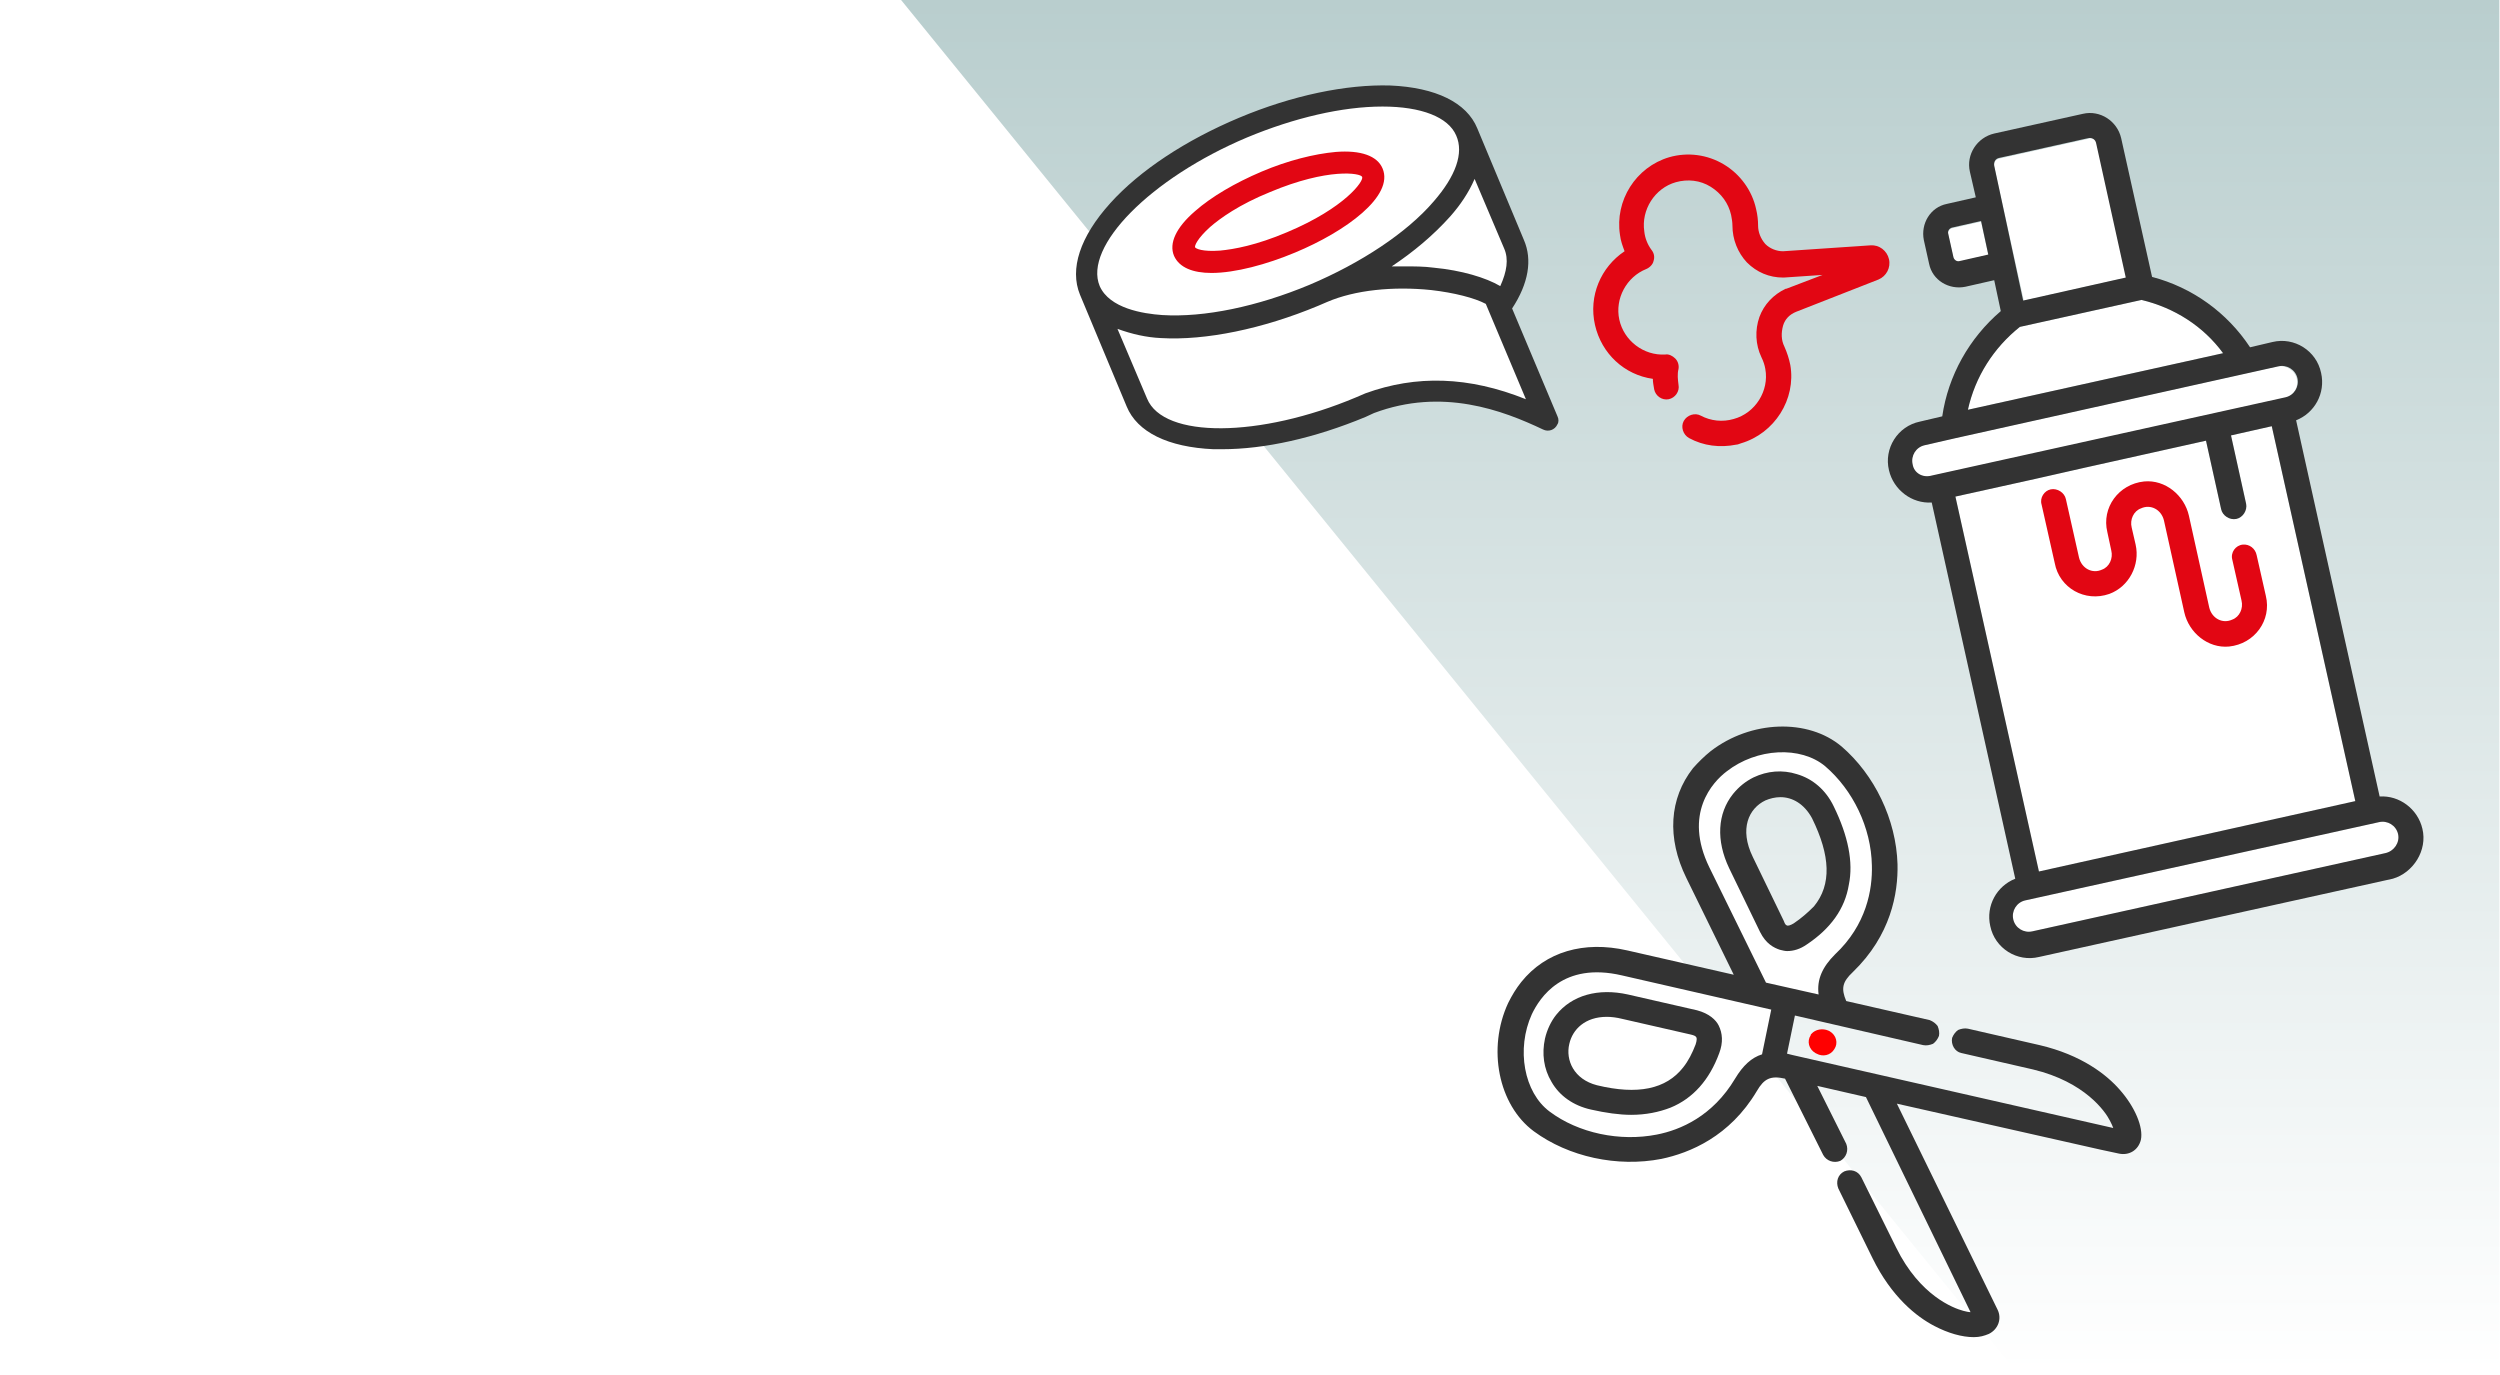 <svg xmlns="http://www.w3.org/2000/svg" xmlns:xlink="http://www.w3.org/1999/xlink" id="Livello_1" x="0px" y="0px" viewBox="0 0 380.1 209.1" style="enable-background:new 0 0 380.1 209.1;" xml:space="preserve"> <style type="text/css"> .st0{fill:#FFFFFF;} .st1{fill:url(#SVGID_1_);} .st2{fill:#333333;} .st3{fill:#FF0000;} .st4{fill:#E20613;} </style> <g> <rect x="0" y="0" class="st0" width="380.1" height="209.1"></rect> <linearGradient id="SVGID_1_" gradientUnits="userSpaceOnUse" x1="258.506" y1="209.102" x2="258.506" y2="-1.586237e-03"> <stop offset="1.558650e-03" style="stop-color:#FFFFFF"></stop> <stop offset="1" style="stop-color:#B9CECE"></stop> </linearGradient> <polygon class="st1" points="137,0 380,0 380,209.1 307,209.1 "></polygon> <g> <g> <path class="st0" d="M277.3,152c-0.6-2.5,0.1-4.5,2.2-6.5c5-4.7,5.9-10.2,5.8-14c-0.2-5.9-3-11.8-7.4-15.5 c-3.9-3.3-11-3-15.8,0.8c-2.2,1.8-7,6.8-2.8,15.4l8.7,17.7l3.7,0.9c0,0,0,0,0,0c0,0,0,0,0.1,0L277.3,152z M270.6,140.3l-4.7-9.7 c-2.3-4.7-0.6-8.1,2.2-9.5c2.6-1.3,6.1-0.7,7.9,2.9c3,5.9,3,10.6,0.3,14.1c-0.8,1-1.8,1.9-3.1,2.7l0,0c-0.6,0.4-1.1,0.5-1.5,0.4 C271.2,141.2,270.9,140.9,270.6,140.3z"></path> <path class="st0" d="M252,173.1c3.7-0.8,8.8-2.9,12.3-8.8c1.1-1.9,2.4-3.1,4.1-3.5l1.6-7.8l-3.1-0.7c0,0,0,0-0.1,0l-20.1-4.6 c-9.4-2.2-13.2,3.6-14.4,6.2c-2.6,5.5-1.3,12.5,2.9,15.6C239.8,172.9,246.2,174.3,252,173.1z M242.6,165.6 c-3.9-0.9-5.3-4.2-4.7-7c0.7-3,3.7-5.4,8.8-4.3l10.5,2.4c0.6,0.1,1,0.4,1.2,0.7c0.2,0.4,0.2,0.9-0.1,1.6l0,0 c-0.5,1.4-1.2,2.6-2,3.6C253.6,166.1,249.1,167.1,242.6,165.6z"></path> <path d="M274.5,143.1L274.5,143.1L274.5,143.1L274.5,143.1z"></path> <g> <path class="st2" d="M278.8,122.6c-1.2-2.5-3.2-4.2-5.6-4.9c-2.2-0.7-4.5-0.5-6.6,0.5c-1.2,0.6-2.2,1.4-3.1,2.5 c-2.4,3-2.6,7.1-0.6,11.3l4.7,9.7c0.9,1.8,2.1,2.4,3,2.7c0.4,0.1,0.8,0.2,1.1,0.2c1,0,2-0.3,3-1c3.6-2.4,5.8-5.4,6.4-9.1 C281.8,131.1,281,127.1,278.8,122.6z M272.7,140.4c-0.5,0.3-0.9,0.4-1,0.3c-0.1,0-0.3-0.1-0.5-0.7l-4.7-9.7 c-2.1-4.3-0.6-7.4,1.9-8.6c0.7-0.3,1.5-0.5,2.3-0.5c1.8,0,3.6,1,4.8,3.2c2.8,5.7,3,10.1,0.3,13.4 C274.9,138.7,273.9,139.6,272.7,140.4z"></path> <path class="st2" d="M322.3,165.7c-2-2.3-5.8-5.3-12.2-6.8l-10.9-2.5c-0.5-0.1-1,0-1.5,0.2c-0.4,0.3-0.7,0.7-0.9,1.2 c-0.2,1,0.4,2.1,1.4,2.3l10.9,2.5c7.9,1.9,11,6.4,11.7,7.8c0.2,0.4,0.4,0.8,0.5,1.1l-48.8-11.1c-0.3-0.1-0.5-0.1-0.8-0.2 l1.2-5.8l19.5,4.5c0.5,0.1,1,0,1.5-0.2c0.4-0.3,0.7-0.7,0.9-1.2c0.1-0.5,0-1-0.2-1.5c-0.3-0.4-0.7-0.7-1.2-0.9l-12.7-2.9 c-0.8-1.9-0.6-2.9,1-4.4c5.8-5.6,6.9-12,6.8-16.4c-0.2-6.8-3.5-13.6-8.5-17.9c-5.1-4.3-13.8-4-19.9,0.7c-1,0.8-1.9,1.7-2.7,2.6 c-3.6,4.6-4,10.6-1,16.7l7.2,14.7l-16.2-3.7c-6.6-1.5-12.4,0.2-16.1,4.8c-0.8,1-1.4,2-2,3.2c-3.2,6.9-1.5,15.5,3.9,19.5 c5.3,3.9,12.7,5.5,19.4,4.2c4.3-0.9,10.4-3.4,14.5-10.3c1.1-1.9,2.1-2.4,4.3-1.9l5.8,11.6c0.5,0.9,1.6,1.3,2.6,0.9 c0.9-0.5,1.3-1.6,0.9-2.6l-4.4-8.8l7.4,1.7l15.9,32.7c-0.3,0-0.7-0.1-1.1-0.2c-1.5-0.4-6.6-2.3-10.2-9.6L283,179 c-0.5-1-1.6-1.3-2.6-0.9c-1,0.5-1.3,1.6-0.9,2.6l5.2,10.6c2.9,5.9,6.7,8.9,9.4,10.3c2.1,1.1,4.2,1.7,6,1.7 c0.9,0,1.6-0.2,2.3-0.5c1.4-0.7,2-2.3,1.3-3.7l-15.3-31.3l31,7l2.8,0.6c1.5,0.3,2.9-0.5,3.3-2.1 C325.9,171.4,324.6,168.3,322.3,165.7z M276.5,151.2l-8-1.8l-8.6-17.5c-4-8.2,0.5-13,2.6-14.6c4.6-3.6,11.3-3.9,15-0.8 c4.2,3.6,7,9.3,7.1,15.1c0.1,3.6-0.8,9-5.6,13.5C277.1,147,276.2,148.9,276.5,151.2z M246.6,148.3l22.7,5.2l-1.4,6.8 c-1.6,0.5-2.9,1.7-4.1,3.7c-3.4,5.7-8.3,7.8-11.9,8.5c-5.6,1.1-11.9-0.2-16.3-3.5c-3.9-2.9-5.1-9.5-2.7-14.8v0 C234.1,151.7,237.6,146.2,246.6,148.3z"></path> <path class="st2" d="M241.9,168.7c2.2,0.5,4.3,0.8,6.1,0.8c2.2,0,4.2-0.4,6-1.1c3.4-1.4,5.9-4.2,7.4-8.3c0.6-1.6,0.5-3-0.1-4.2 c-0.4-0.8-1.4-1.8-3.3-2.3l-10.5-2.4c-4.5-1-8.5,0.1-10.9,3.1c-0.8,1-1.4,2.3-1.7,3.6c-0.5,2.3-0.2,4.6,1,6.6 C237.1,166.6,239.2,168.1,241.9,168.7z M238.6,158.7L238.6,158.7c0.5-2.2,2.4-4.1,5.7-4.1c0.7,0,1.5,0.1,2.3,0.3l10.5,2.4 c0.4,0.1,0.7,0.2,0.8,0.4c0.1,0.1,0.1,0.5-0.1,1.1c-0.5,1.3-1.1,2.5-1.9,3.5c-2.6,3.3-6.9,4.2-13.1,2.7 C239.3,164.1,238,161.2,238.6,158.7z"></path> </g> <path class="st3" d="M275.4,157.2c-0.1,0.1-0.1,0.1-0.1,0.2c-0.6,0.9-0.3,2.1,0.7,2.7l0.2,0.1c0.9,0.5,2.1,0.3,2.7-0.7 c0.6-0.9,0.3-2.1-0.7-2.7l-0.2-0.1C277.1,156.3,276,156.5,275.4,157.2L275.4,157.2z"></path> </g> </g> <g> <g> <path class="st0" d="M189.5,20.6c14.9-6.3,29.8-6.3,32.4,0c1.1,2.7-0.1,6.4-3.6,10.3c-4.2,4.8-11.2,9.5-19.1,12.9 s-16.2,5-22.6,4.7c-3.7-0.2-8.5-1.3-9.9-4.7C164.2,37.5,174.6,26.9,189.5,20.6L189.5,20.6z"></path> <path class="st0" d="M233,61.5c-6.4-2.7-15.2-5-25.1-1.3l-1.4,0.6c-14.9,6.3-29.8,6.3-32.4,0l-4.9-11.7c0,0,0.1,0,0.1,0 c2.3,1,4.8,1.6,7.4,1.7c6.7,0.4,15.4-1.4,23.6-4.8l1.4-0.6c4.3-1.8,10.1-2.5,16.1-1.9c3.7,0.4,6.9,1.2,8.7,2.3L233,61.5z"></path> <path class="st0" d="M224.2,26l4.9,11.7c0.9,2.1,0.2,4.5-0.9,6.6c-0.1-0.1-0.1-0.1-0.2-0.2c-2-1.3-5.7-2.4-10.1-2.9 c-2.7-0.3-5.4-0.3-8.2-0.1c3.9-2.3,7.4-5.2,10.4-8.6C221.9,30.6,223.3,28.4,224.2,26C224.2,26,224.2,26,224.2,26L224.2,26z"></path> <path class="st4" d="M210.2,25.6c-0.8-1.9-3.3-2.8-7.1-2.5c-3.3,0.3-7.3,1.3-11.3,3c-4,1.7-7.6,3.8-10.1,6 c-2.9,2.5-4,4.9-3.2,6.8c0.8,1.8,2.9,2.6,5.7,2.6c3.6,0,8.4-1.3,12.7-3.1C204.6,35.2,212,29.8,210.2,25.6z M195.7,35.3 c-4.7,2-8.1,2.6-10.2,2.8c-2.7,0.2-3.7-0.3-3.8-0.5c-0.1-0.2,0.3-1.3,2.3-3.1c1.5-1.3,4.4-3.4,9.1-5.3c8.8-3.7,13.8-2.9,14-2.3 C207.4,27.5,204.5,31.6,195.7,35.3z"></path> <path class="st2" d="M236.8,63.3l-6.9-16.4c2.5-3.8,3.1-7.4,1.8-10.4l-7.1-17c-1.6-3.9-6.3-6.2-13.2-6.5 c-6.7-0.2-14.9,1.5-23,4.9c-8.1,3.4-15.1,8-19.6,13c-4.6,5.1-6.2,10-4.6,13.9l7.1,17c1.6,3.9,6.3,6.2,13.2,6.5c0.4,0,0.8,0,1.3,0 c6.5,0,14.1-1.7,21.8-4.9l1.3-0.6c10.4-3.9,19.6-0.4,25.7,2.5c0.8,0.4,1.8,0.1,2.2-0.8C237,64.2,237,63.7,236.8,63.3z M218,40.7 c-1.5-0.2-3-0.2-4.5-0.2c-0.6,0-1.2,0-1.9,0c3.3-2.2,6.3-4.7,8.9-7.6c1.5-1.7,2.8-3.6,3.7-5.7l4.5,10.6c0.7,1.6,0.4,3.5-0.6,5.7 C225.9,42.2,222.2,41.1,218,40.7z M218,30.6c-4.1,4.8-11.1,9.4-18.9,12.7c-7.9,3.3-16,5-22.4,4.6c-2.9-0.2-8-1-9.5-4.4 c-2.5-6,7.7-16.4,22.4-22.6c7.2-3,14.5-4.7,20.6-4.7c0,0,0,0,0,0c5.9,0,10,1.6,11.2,4.4C222.6,23.3,221.3,26.8,218,30.6z M176.5,51.4c6.8,0.4,15.5-1.4,23.9-4.9l1.4-0.6c4.2-1.8,10-2.4,15.8-1.8c3.5,0.4,6.6,1.2,8.3,2.1l6.1,14.5 c-8.7-3.5-16.7-3.7-24.4-0.9l-1.4,0.6c-14.7,6.2-29.3,6.3-31.8,0.2L169.9,50C172.1,50.8,174.3,51.3,176.5,51.4z"></path> </g> </g> <g> <g> <path class="st0" d="M297.3,75.5l12.2-2.7l0,0l7.5-1.7l18.4-4.1l2.3,10.4c0.2,1,1.3,1.7,2.3,1.5c1-0.2,1.7-1.3,1.5-2.3l-2.3-10.4 l6.2-1.4l12.7,57l0,0l-48.1,10.7L297.3,75.5z"></path> <path class="st0" d="M301.2,33.7l1.1,5.1l-4.4,1c-0.4,0.1-0.8-0.2-0.9-0.6l-0.8-3.6c-0.1-0.4,0.2-0.8,0.6-0.9L301.2,33.7z"></path> <path class="st0" d="M318.8,21.8l4.5,20.4l-15.6,3.5l-4.5-20.4c-0.1-0.6,0.2-1.1,0.8-1.2l13.5-3 C318.1,20.8,318.6,21.2,318.8,21.8z"></path> <path class="st0" d="M325.6,45.6c5,1.2,9.4,4,12.4,8.1l-38.8,8.6c1.1-5,3.8-9.4,7.9-12.6L325.6,45.6L325.6,45.6z"></path> <path class="st0" d="M349.2,57.6c0.3,1.3-0.5,2.6-1.8,2.9l-53.8,11.9c-1.3,0.3-2.6-0.5-2.9-1.8c-0.3-1.3,0.5-2.6,1.8-2.9l4.8-1.1 l49-10.9C347.6,55.5,348.9,56.3,349.2,57.6L349.2,57.6z"></path> <path class="st0" d="M307.9,136.9l53.8-11.9c1.3-0.3,2.6,0.5,2.9,1.8c0.3,1.3-0.5,2.6-1.8,2.9L309,141.6 c-1.3,0.3-2.6-0.5-2.9-1.8C305.8,138.5,306.6,137.2,307.9,136.9z"></path> <path class="st4" d="M242.5,49.4c1,4.4,4.5,7.6,8.8,8.2c0,0.5,0.1,1,0.2,1.6c0.2,1,1.2,1.7,2.2,1.5c1-0.2,1.7-1.2,1.5-2.2 c-0.1-0.8-0.2-1.6,0-2.4c0.1-0.6-0.1-1.2-0.5-1.6c-0.4-0.4-1-0.7-1.5-0.6c-3.3,0.2-6.3-2.1-7-5.3s1.1-6.5,4.1-7.7 c0.5-0.2,1-0.7,1.1-1.2c0.2-0.6,0.1-1.2-0.3-1.7c-0.6-0.8-1-1.8-1.1-2.8c-0.5-3.3,1.6-6.6,4.8-7.5c1.8-0.5,3.7-0.3,5.3,0.7 c1.6,1,2.7,2.5,3.1,4.3c0.1,0.5,0.2,1.1,0.2,1.6c0,2.1,0.8,4.1,2.2,5.6c1.5,1.5,3.4,2.3,5.5,2.3c0,0,0.1,0,0.1,0l5.9-0.4 l-5.5,2.1c0,0-0.1,0-0.1,0c-1.9,0.9-3.3,2.4-4,4.3c-0.7,2-0.6,4.2,0.3,6.1c0.3,0.6,0.5,1.2,0.6,1.8c0.6,3.3-1.5,6.7-4.8,7.6 c-1.7,0.5-3.5,0.3-5-0.5c-0.9-0.5-2.1-0.1-2.6,0.8c-0.5,0.9-0.1,2.1,0.8,2.6c2.2,1.2,4.7,1.5,7.2,1c0.2,0,0.4-0.1,0.7-0.2 c5.1-1.5,8.4-6.7,7.5-11.9c-0.2-1-0.5-1.9-0.9-2.8c-0.5-1-0.5-2.1-0.2-3.2c0.3-1,1-1.7,2-2.1l12.5-4.9c1.2-0.5,1.9-1.8,1.6-3.1 c-0.3-1.3-1.5-2.2-2.8-2.1l-13.3,0.9c-1,0-2-0.4-2.7-1.1c-0.7-0.8-1.1-1.8-1.1-2.8c0-0.8-0.1-1.7-0.3-2.5 c-0.6-2.8-2.4-5.3-4.9-6.8c-2.5-1.5-5.5-1.9-8.3-1.1c-5.1,1.5-8.3,6.6-7.5,11.8c0.1,0.9,0.4,1.7,0.7,2.5 C243.4,40.6,241.5,45,242.5,49.4L242.5,49.4z"></path> <g> <path class="st2" d="M368.3,126c-0.7-3-3.5-5.1-6.5-4.9l-12.7-57.2c2.8-1.1,4.5-4.1,3.8-7.2c-0.7-3.4-4.1-5.5-7.4-4.7l-3.4,0.8 c-3.5-5.3-8.8-9.1-14.9-10.7l-4.7-21.1c-0.6-2.6-3.2-4.3-5.8-3.7l-13.5,3c-2.6,0.6-4.3,3.2-3.7,5.8l0.9,3.9l-4.4,1 c-2.5,0.5-4,3-3.5,5.5l0.8,3.6c0.5,2.5,3,4,5.5,3.5l4.4-1l1,4.7c-4.8,4.1-8,9.8-8.9,16l-3.4,0.8c-3.4,0.7-5.5,4.1-4.7,7.4 c0.7,3,3.5,5.1,6.5,4.9l12.7,57.2c-2.8,1.1-4.5,4.1-3.8,7.2c0.7,3.4,4.1,5.5,7.4,4.7l53.8-11.9 C366.9,132.7,369.1,129.3,368.3,126z M297.9,39.7c-0.4,0.1-0.8-0.2-0.9-0.6l-0.8-3.6c-0.1-0.4,0.2-0.8,0.6-0.9l4.4-1l1.1,5.1 L297.9,39.7z M303.2,25.2c-0.1-0.6,0.2-1.1,0.8-1.2l13.5-3c0.6-0.1,1.1,0.2,1.2,0.8l4.5,20.4l-15.6,3.5L303.2,25.2z M307.1,49.7 l18.5-4.1c5,1.2,9.4,4,12.4,8.1l-38.8,8.6C300.3,57.3,303.1,52.9,307.1,49.7z M290.8,70.6c-0.3-1.3,0.5-2.6,1.8-2.9l4.8-1.1 l49-10.9c1.3-0.3,2.6,0.5,2.9,1.8c0.3,1.3-0.5,2.6-1.8,2.9l-53.8,11.9C292.3,72.7,291,71.9,290.8,70.6z M297.3,75.5l12.2-2.7 l0,0l7.5-1.7l18.4-4.1l2.3,10.4c0.2,1,1.3,1.7,2.3,1.5c1-0.2,1.7-1.3,1.5-2.3l-2.3-10.4l6.2-1.4l12.7,57l0,0l-48.1,10.7 L297.3,75.5z M362.7,129.7L309,141.6c-1.3,0.3-2.6-0.5-2.9-1.8c-0.3-1.3,0.5-2.6,1.8-2.9l53.8-11.9c1.3-0.3,2.6,0.5,2.9,1.8 C364.9,128.1,364,129.4,362.7,129.7z"></path> <path class="st4" d="M320.7,90.3c3-1.1,4.7-4.4,4-7.5l-0.6-2.6c-0.3-1.2,0.3-2.5,1.4-2.9c1.5-0.7,3.1,0.2,3.5,1.8l3.1,14 c0.7,3.1,3.6,5.5,6.8,5.2c3.9-0.4,6.5-4,5.6-7.7l-1.4-6.2c-0.2-1-1.1-1.7-2.1-1.6c-1.1,0.1-1.9,1.2-1.6,2.3l1.4,6.2 c0.3,1.2-0.3,2.5-1.4,2.9c-1.5,0.7-3.1-0.2-3.5-1.8l-3.1-14c-0.7-3.1-3.6-5.5-6.8-5.2c-3.9,0.4-6.5,4-5.6,7.7l0.6,2.8 c0.3,1.2-0.3,2.5-1.4,2.9c-1.5,0.7-3.1-0.2-3.5-1.8l-2-8.9c-0.2-1-1.3-1.7-2.3-1.5l0,0c-1,0.2-1.7,1.3-1.4,2.3l2,8.9 C313.1,89.4,317,91.6,320.7,90.3z"></path> </g> </g> </g> </g> </svg>